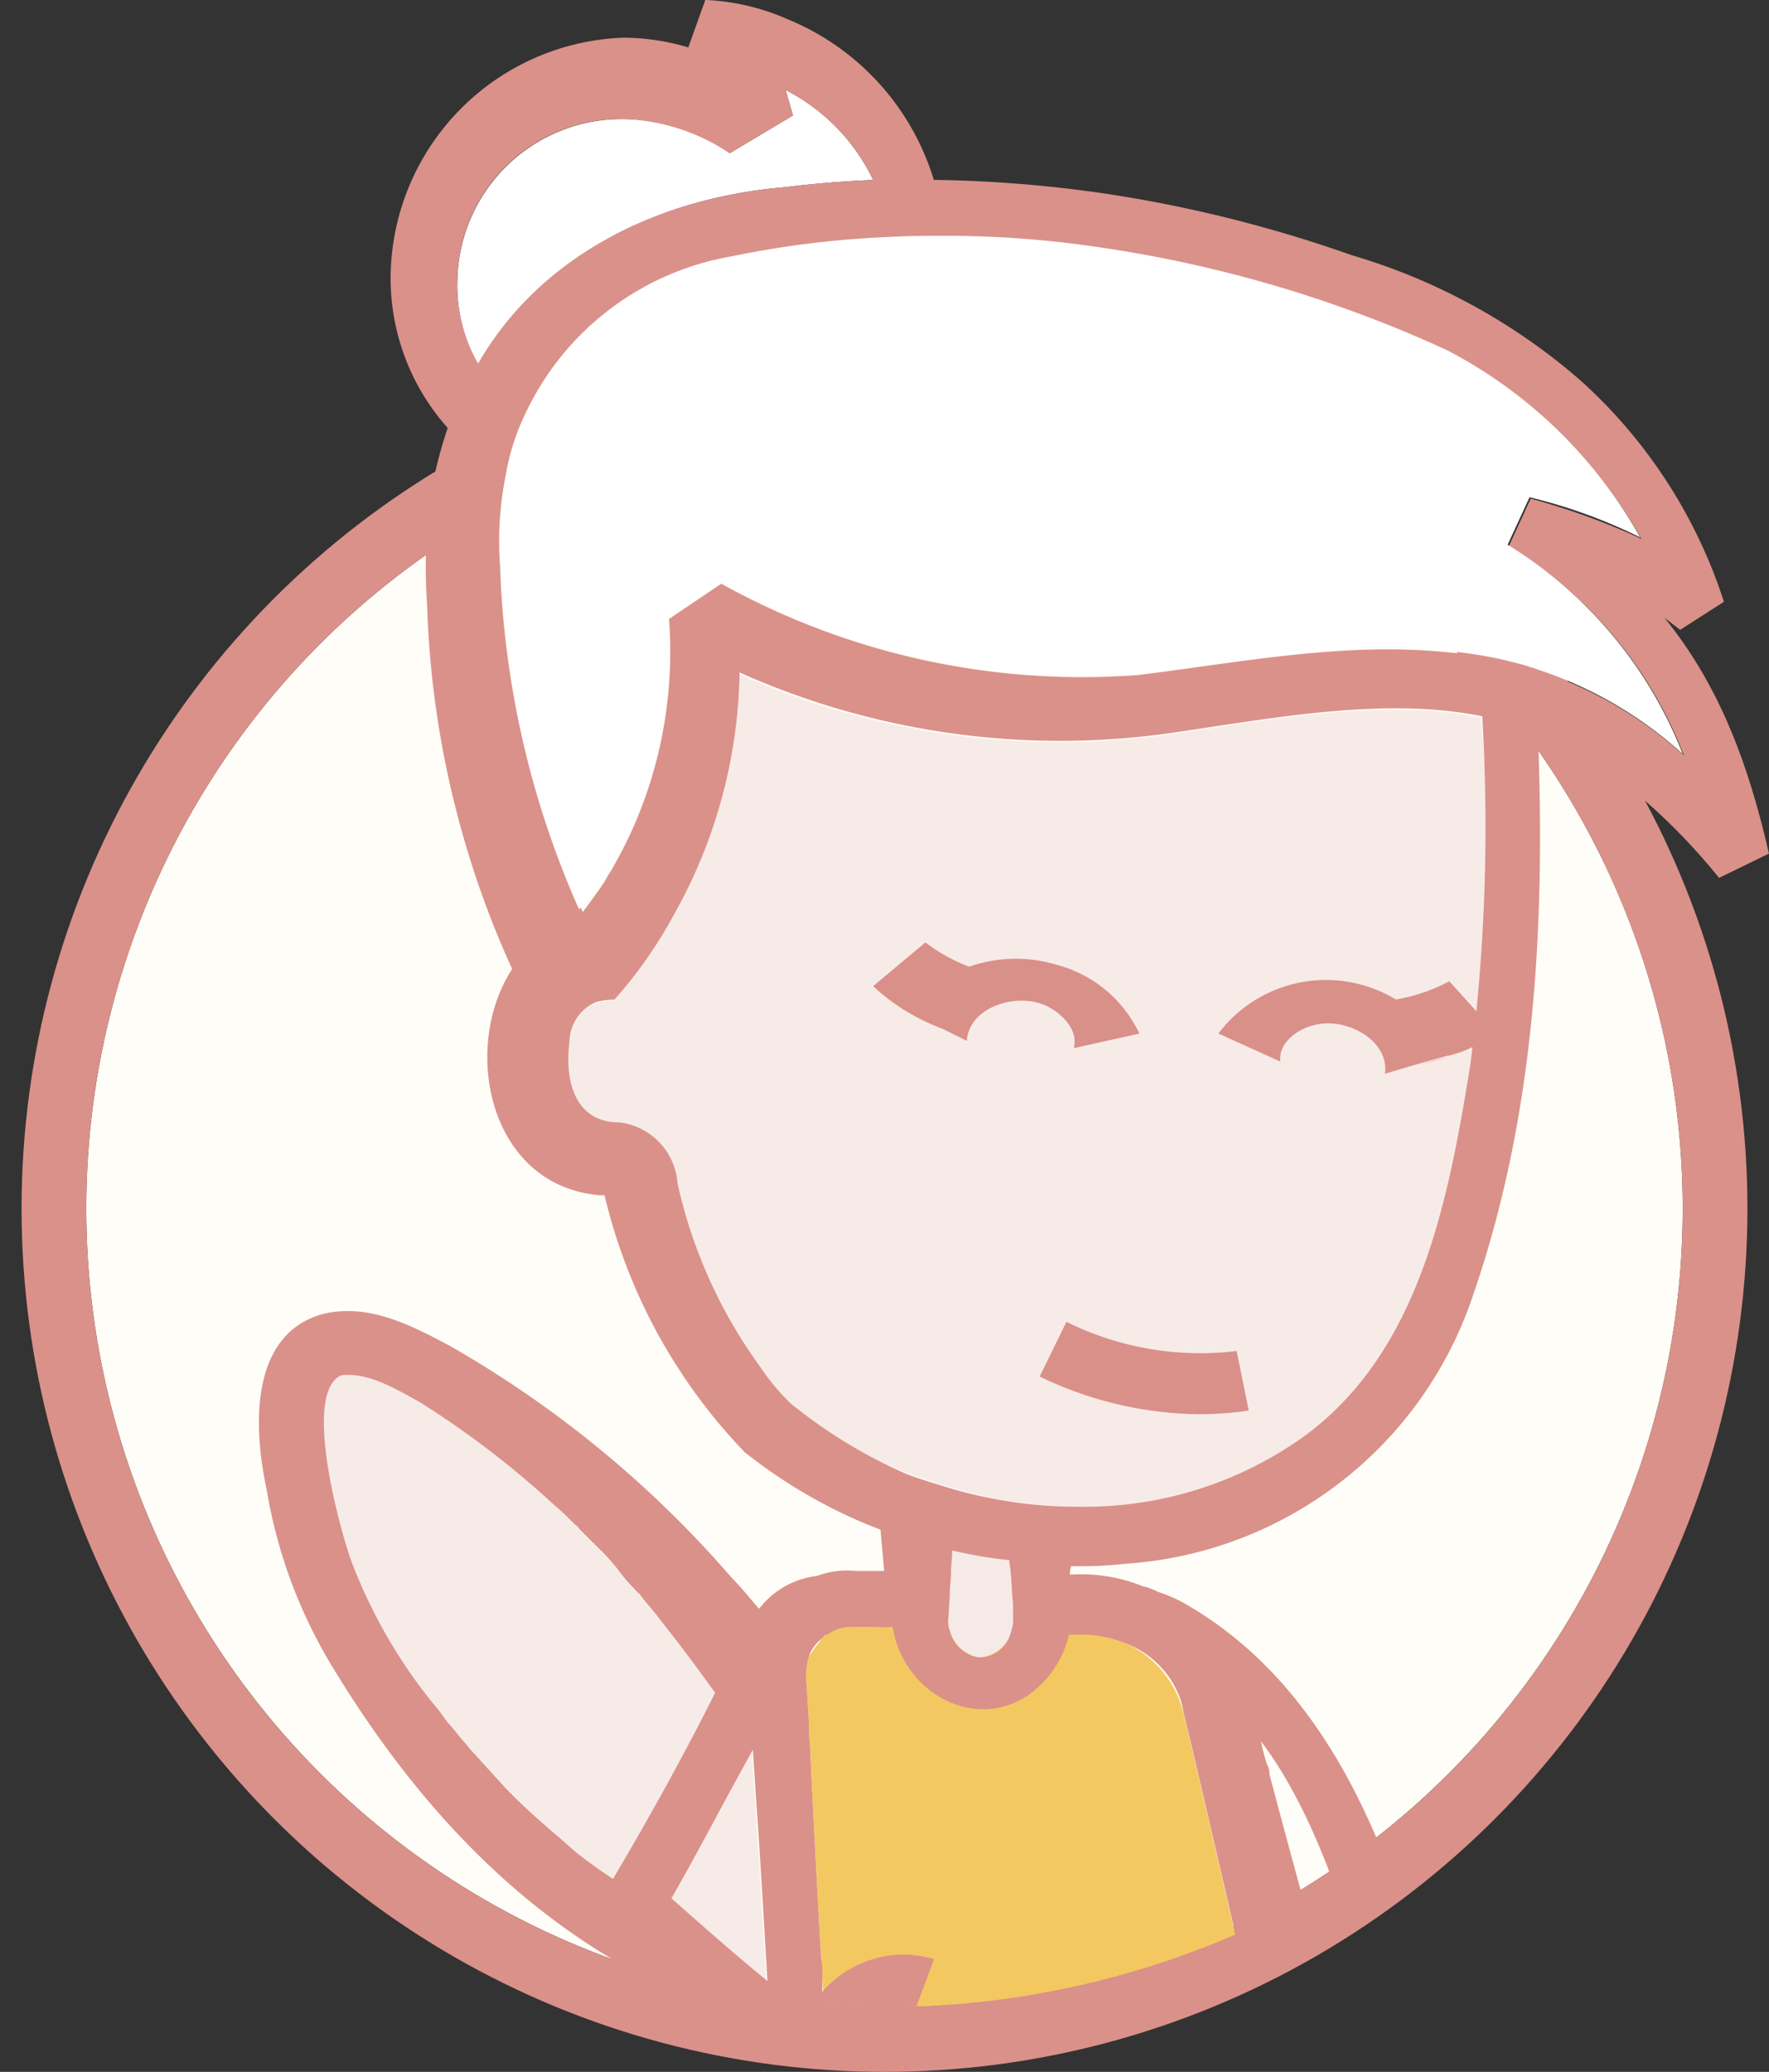 <svg xmlns="http://www.w3.org/2000/svg" xmlns:xlink="http://www.w3.org/1999/xlink" width="82" height="96" viewBox="0 0 82 96">
  <rect x="0" y="0" width="82" height="96" fill="#333333" stroke="none"/>
  <defs>
    <clipPath id="clip-path">
      <path id="Rectangle_14" data-name="Rectangle 14" d="M0,0H82a0,0,0,0,1,0,0V52A41,41,0,0,1,41,93h0A41,41,0,0,1,0,52V0A0,0,0,0,1,0,0Z" transform="translate(-364 -193)" fill="#fffdf8"/>
    </clipPath>
  </defs>
  <g id="Group_46" data-name="Group 46" transform="translate(364 193)">
    <g id="Ellipse_1" data-name="Ellipse 1" transform="translate(-360 -174)" fill="#fffdf8" stroke="#da9189" stroke-width="3">
      <circle cx="37" cy="37" r="37" stroke="none"/>
      <circle cx="37" cy="37" r="38.5" fill="none"/>
    </g>
    <g id="Mask_Group_3" data-name="Mask Group 3" clip-path="url(#clip-path)">
      <g id="Group_37" data-name="Group 37" transform="translate(-83.163 138.164)">
        <path id="Path_39" data-name="Path 39" d="M292.936,129.2c-1.014,6.2-2.31,13.128-7.606,17.072A17.457,17.457,0,0,1,274.68,149.6a19.683,19.683,0,0,1-3.662-.338,20.224,20.224,0,0,1-1.972-.451c-.733-.225-1.521-.451-2.254-.732a20.285,20.285,0,0,1-5.578-3.212,10.2,10.2,0,0,1-1.409-1.69,22.79,22.79,0,0,1-3.831-8.508,3.065,3.065,0,0,0-2.7-2.817c-2.085,0-2.535-1.972-2.31-3.719a2.027,2.027,0,0,1,1.24-1.859,2.855,2.855,0,0,1,.733-.113h.113a20.428,20.428,0,0,0,2.7-3.831,23.562,23.562,0,0,0,3.1-11.325,36.431,36.431,0,0,0,20.284,2.761c4.62-.676,9.691-1.634,14.142-.732A73.938,73.938,0,0,1,292.936,129.2Z" transform="translate(-505.464 -410.95)" fill="#f7ebe8"/>
        <path id="Path_40" data-name="Path 40" d="M302.135,216.482c-1.183,2.2-2.761,5.184-3.944,7.437a3.374,3.374,0,0,1-3.775,1.916c-.563-.113-2.141-.394-2.7-.507-2.366-.451-8.452-1.634-10.705-2.028-1.183-.225-2.479-.451-3.381-.732a8.015,8.015,0,0,1-4.677-4c-1.014-1.69-1.014-4.733-1.183-6.649-.056-.563-.113-1.352-.169-2.2-.113-1.747-.282-3.831-.338-5.015-.113-2.028-.394-7.043-.507-9.8a8.345,8.345,0,0,1-.056-1.127l-.113-1.8a2.915,2.915,0,0,1,.113-1.24h0c.056-.056.394-.563.62-.845a1.9,1.9,0,0,1,1.071-.507,14.469,14.469,0,0,1,1.578,0l1.8.056,7.268.282a4.777,4.777,0,0,1,5.015,3.606c.789,3.268,2.761,11.776,3.944,17.016-2.31-.282-4.62-.507-6.987-.676l-.169,3.888a86.859,86.859,0,0,1,16.678,1.8h.113A.739.739,0,0,1,302.135,216.482Z" transform="translate(-514.044 -445.156)" fill="#f4c861"/>
        <path id="Path_41" data-name="Path 41" d="M263.824,223.582l-.282.282c-.056.056-.113.113-.169.113-.113.056-.169.113-.282.169s-.169.113-.282.169l-.507.169a3.207,3.207,0,0,1-2.366-.394,3.793,3.793,0,0,1-.845-.789c-.056-.113-.113-.169-.169-.282a2.744,2.744,0,0,1-.169-.394,2.809,2.809,0,0,1-.169-1.352v-.507c0-.056.056-.169.056-.225s.056-.169.056-.225c.056-.113.056-.169.113-.282a4.946,4.946,0,0,1,.338-.563l.169-.169C260.95,220.709,262.415,222.174,263.824,223.582Z" transform="translate(-508.806 -458.229)" fill="#f7ebe8"/>
        <path id="Path_42" data-name="Path 42" d="M263.851,210.162c-1.521-1.24-2.986-2.535-4.451-3.831,1.24-2.2,2.479-4.564,3.775-6.93l.169,2.535C263.513,204.3,263.682,207.288,263.851,210.162Z" transform="translate(-509.172 -449.542)" fill="#f7ebe8"/>
        <path id="Path_43" data-name="Path 43" d="M249.1,183.388c-1.521,2.93-3.155,5.86-4.789,8.621a20.912,20.912,0,0,1-1.8-1.3l-.507-.451c-.789-.676-1.578-1.352-2.31-2.085l-.338-.338-1.69-1.859c-.169-.225-.394-.451-.563-.676s-.394-.451-.563-.676a6.385,6.385,0,0,0-.563-.732,24.058,24.058,0,0,1-3.831-6.7c-.563-1.634-2.2-7.663-.451-8.508,1.24-.169,2.535.62,3.662,1.24a42.79,42.79,0,0,1,6.254,4.789c.338.282.62.563.9.845.056.056.169.113.225.225l.9.9a8.659,8.659,0,0,1,.958,1.071,8.662,8.662,0,0,0,.958,1.071c.282.394.62.732.9,1.127C247.412,181.078,248.257,182.2,249.1,183.388Z" transform="translate(-496.733 -436.121)" fill="#f7ebe8"/>
        <g id="Group_33" data-name="Group 33" transform="translate(-236.881 -259.326)">
          <path id="Path_21" data-name="Path 21" d="M285.277,186.143a1.7,1.7,0,0,1-1.578,1.916,1.753,1.753,0,0,1-1.409-1.916c0-.225.056-.789.056-1.014.056-.676.056-1.352.113-2.028a19.974,19.974,0,0,0,2.648.451c.056.676.113,1.3.169,1.972Z" transform="translate(-282.278 -183.1)" fill="#f6eae7"/>
        </g>
        <g id="Group_34" data-name="Group 34" transform="translate(-240.362 -287.498)">
          <g id="Group_4" data-name="Group 4" transform="translate(0 0)">
            <path id="Path_22" data-name="Path 22" d="M285.4,138c.225-.845-.563-1.634-1.3-1.972-1.352-.62-3.55.056-3.662,1.634l-1.127-.563a9.524,9.524,0,0,1-3.212-1.972l2.423-2.028a7.819,7.819,0,0,0,2.028,1.127,6.586,6.586,0,0,1,4.169-.056,5.874,5.874,0,0,1,3.719,3.155Z" transform="translate(-276.1 -133.1)" fill="#d99088"/>
          </g>
        </g>
        <g id="Group_35" data-name="Group 35" transform="translate(-224.361 -285.732)">
          <g id="Group_6" data-name="Group 6" transform="translate(10.705 3.475)">
            <path id="Path_23" data-name="Path 23" d="M323.556,142.4H323.5C323.5,142.456,323.5,142.4,323.556,142.4Z" transform="translate(-323.5 -142.4)" fill="#d99088"/>
          </g>
          <g id="Group_7" data-name="Group 7">
            <path id="Path_24" data-name="Path 24" d="M317.346,138.637a5.46,5.46,0,0,1-2.141,1.071h-.056l-1.409.394-1.521.451c.225-1.578-1.859-2.648-3.268-2.254-.789.169-1.69.845-1.578,1.69l-2.874-1.3a6.258,6.258,0,0,1,8.226-1.578,8,8,0,0,0,2.479-.845Z" transform="translate(-304.5 -136.233)" fill="#d99088"/>
            <path id="Path_25" data-name="Path 25" d="M322.309,142.5c-.507.169-.958.282-1.409.394Z" transform="translate(-311.66 -138.969)" fill="#d99088"/>
          </g>
        </g>
        <g id="Group_36" data-name="Group 36" transform="translate(-232.643 -269.918)">
          <path id="Path_26" data-name="Path 26" d="M297.237,168.582a17.348,17.348,0,0,1-7.437-1.747l1.24-2.535a13.963,13.963,0,0,0,7.888,1.352l.563,2.761A16.308,16.308,0,0,1,297.237,168.582Z" transform="translate(-289.8 -164.3)" fill="#d99088"/>
        </g>
        <path id="Path_44" data-name="Path 44" d="M257.052,67.508c1.352-.169,2.761-.282,4.113-.338A9.08,9.08,0,0,0,257.108,63l.338,1.183-2.93,1.747a8.649,8.649,0,0,0-4.733-1.578h0a7.614,7.614,0,0,0-7.888,7.325,7.468,7.468,0,0,0,.958,4.057C245.727,70.775,251.023,68.015,257.052,67.508Z" transform="translate(-501.527 -389.995)" fill="#fff"/>
        <path id="Path_45" data-name="Path 45" d="M294.438,176.683a19.057,19.057,0,0,1-1.916.451,28.311,28.311,0,0,1-3.043.451c-.113-1.183-.225-2.366-.451-3.55A16.036,16.036,0,0,0,287,168.344a11.422,11.422,0,0,0-2.648-7.437c.282-.507.507-.958.732-1.3a3.861,3.861,0,0,0-.789-4.789v-.451a3.63,3.63,0,0,0-3.043-3.606c-.169-.056-.507-.056-.845-.113-1.8-7.832-4.62-16.621-12-20.791a7.476,7.476,0,0,0-1.183-.507c-.056,0-.056-.056-.113-.056a3.89,3.89,0,0,0-.451-.169H266.6a7.6,7.6,0,0,0-3.437-.563.959.959,0,0,1,.056-.394,19.1,19.1,0,0,0,2.535-.113,18.256,18.256,0,0,0,16.114-12.508c2.874-8.339,3.324-17.185,2.986-25.918a16.078,16.078,0,0,1,4.057,2.31,28.716,28.716,0,0,1,4.339,4.339l2.31-1.127c-1.014-4.451-2.423-7.945-4.846-10.931.225.169.507.394.733.563l2.028-1.3a23.491,23.491,0,0,0-6.649-10.255,28.269,28.269,0,0,0-10.593-5.8,61.856,61.856,0,0,0-11.551-2.874,60.319,60.319,0,0,0-7.832-.62,11.73,11.73,0,0,0-6.761-7.437,10.618,10.618,0,0,0-3.831-.9l-.789,2.2a10.648,10.648,0,0,0-2.986-.451A11.188,11.188,0,0,0,231.67,68.5a10.42,10.42,0,0,0,2.648,6.93,20.15,20.15,0,0,0-.563,1.972,22.968,22.968,0,0,0-.394,6.2,43.907,43.907,0,0,0,3.944,16.9c-2.366,3.606-1.127,10.029,4.057,10.48h.225a25.713,25.713,0,0,0,6.48,11.889,23.471,23.471,0,0,0,6.311,3.606c.056.62.113,1.24.169,1.916h-1.3a3.9,3.9,0,0,0-1.8.225,3.972,3.972,0,0,0-2.648,1.465l-.056.056c-.394-.451-.789-.958-1.24-1.409a50.161,50.161,0,0,0-13.072-10.762c-1.8-.958-3.831-2.028-5.972-1.465-3.437,1.014-3.1,5.522-2.535,8.114a23.1,23.1,0,0,0,2.986,8.114c3.268,5.409,7.437,10.311,13.016,13.635a6.776,6.776,0,0,0,7.832,10.311l.056.789a10.807,10.807,0,0,0,7.719,9.353c3.888.845,9.973,1.972,13.917,2.817,1.127.169,2.648.62,3.775.676a6.1,6.1,0,0,0,5.127-2.423,4.726,4.726,0,0,1,2.31.62c.282.225.563.394.845.62a2.6,2.6,0,0,1,.394.394c.338,3.944-.732,8.17-1.972,11.889-.169.789-.507,1.8-.732,2.535,1.747.676,3.55,1.409,5.24,2.141.169.056.563.225.732.282l1.24.676.789-2.085.845-2.141c-.507-.113-1.014-.282-1.578-.394l-1.014-.169a19.36,19.36,0,0,1-2.479-.507c.451-1.8,1.014-3.944,1.409-6.2a.339.339,0,0,1,.056-.225,25.024,25.024,0,0,1,.113,5.409c.958-.056,2.31-.113,3.268-.169a15.373,15.373,0,0,1,4.789.451l-.056-2.2Zm-45.977-40,.169,2.535c.169,2.31.338,5.3.507,8.17-1.521-1.24-2.986-2.536-4.451-3.831C245.926,141.412,247.165,138.989,248.461,136.679Zm-6.48,5.972a20.913,20.913,0,0,1-1.8-1.3l-.507-.451c-.789-.676-1.578-1.352-2.31-2.085l-.338-.338-1.69-1.859c-.169-.225-.394-.451-.563-.676s-.394-.451-.564-.676a6.378,6.378,0,0,0-.563-.732,24.059,24.059,0,0,1-3.831-6.7c-.563-1.634-2.2-7.663-.451-8.508,1.24-.169,2.535.62,3.662,1.24a42.789,42.789,0,0,1,6.254,4.789c.338.282.62.563.9.845.056.056.169.113.225.225l.9.9a8.663,8.663,0,0,1,.958,1.071,8.659,8.659,0,0,0,.958,1.071c.282.394.62.732.9,1.127.9,1.127,1.747,2.254,2.592,3.437C245.249,136.961,243.615,139.891,241.981,142.651Zm7.156,9.8c-.056.056-.113.113-.169.113-.113.056-.169.113-.282.169s-.169.113-.282.169l-.507.169a3.207,3.207,0,0,1-2.366-.394,3.791,3.791,0,0,1-.845-.789c-.056-.113-.113-.169-.169-.282a2.744,2.744,0,0,1-.169-.394,2.809,2.809,0,0,1-.169-1.352v-.507c0-.056.056-.169.056-.225s.056-.169.056-.225c.056-.113.056-.169.113-.282a4.956,4.956,0,0,1,.338-.563l.169-.169c1.465,1.409,2.93,2.874,4.395,4.282C249.362,152.23,249.25,152.343,249.137,152.455Zm33.074.338Zm-4.226-.113a13.839,13.839,0,0,1-1.634-.451c-1.014-3.662-2.817-10.142-3.944-14.424v-.113a.8.8,0,0,0-.113-.338,10.162,10.162,0,0,1-.282-1.071C275.168,140.4,277.14,147.891,277.985,152.681ZM234.769,68.446a7.577,7.577,0,0,1,7.888-7.325h0A9.48,9.48,0,0,1,247.39,62.7l2.93-1.747-.338-1.183a9.08,9.08,0,0,1,4.057,4.169c-1.409.056-2.761.169-4.113.338-6.029.507-11.382,3.268-14.2,8.17A7.272,7.272,0,0,1,234.769,68.446ZM236.8,81.913a15.643,15.643,0,0,1,.282-4.338,20.712,20.712,0,0,1,.845-2.648,13.093,13.093,0,0,1,9.578-7.381,44.964,44.964,0,0,1,7.268-.9c.9-.056,1.8-.056,2.7-.056a47.8,47.8,0,0,1,6.93.507,60.821,60.821,0,0,1,16.283,4.789,22.13,22.13,0,0,1,8.959,8.677,32.754,32.754,0,0,0-5.127-1.859l-1.014,2.2a19.568,19.568,0,0,1,8.114,9.691,18.817,18.817,0,0,0-6.818-3.944c-.113-.056-.225-.056-.338-.113a19.945,19.945,0,0,0-4-.732c-4.733-.451-9.522.507-14.142,1.071A34.447,34.447,0,0,1,247,82.645l-2.423,1.634a20.2,20.2,0,0,1-1.071,8.17,19.547,19.547,0,0,1-1.521,3.324h0l-.056.113a4.957,4.957,0,0,0-.338.563c-.338.507-.676.958-1.014,1.409A41.09,41.09,0,0,1,236.8,81.913Zm13.41,38.708a10.2,10.2,0,0,1-1.409-1.69,22.79,22.79,0,0,1-3.831-8.508,3.065,3.065,0,0,0-2.7-2.817c-2.085,0-2.535-1.972-2.31-3.719a2.027,2.027,0,0,1,1.24-1.859,3.833,3.833,0,0,1,.845-.113h0a20.426,20.426,0,0,0,2.7-3.831,23.562,23.562,0,0,0,3.1-11.325,36.431,36.431,0,0,0,20.284,2.761c4.62-.676,9.691-1.634,14.142-.732a86.727,86.727,0,0,1-.563,16.227c-1.014,6.2-2.31,13.128-7.606,17.072a17.458,17.458,0,0,1-10.649,3.324,19.681,19.681,0,0,1-3.662-.338,20.221,20.221,0,0,1-1.972-.451c-.732-.225-1.521-.451-2.254-.732A23.141,23.141,0,0,1,250.208,120.621Zm10.311,9.86a1.791,1.791,0,0,1-.113.789,1.49,1.49,0,0,1-1.465,1.127,1.614,1.614,0,0,1-1.352-1.24,1.387,1.387,0,0,1-.056-.676c0-.225.056-.789.056-1.014,0-.338.056-.676.056-1.014s.056-.676.056-1.014a19.973,19.973,0,0,0,2.648.451c0,.169.056.394.056.563.056.451.056.958.113,1.409Zm21.974,27.609c-1.183,2.2-2.761,5.184-3.944,7.437a3.374,3.374,0,0,1-3.775,1.916c-.563-.113-2.141-.394-2.7-.507-2.366-.451-8.452-1.634-10.705-2.028-1.183-.225-2.479-.451-3.381-.732a8.015,8.015,0,0,1-4.677-4,13.069,13.069,0,0,1-1.071-4.9q-.084-.93-.169-1.69c0-.225-.056-.451-.056-.676l.338-.338.845-.845c.338-.282.676-.62.845-.789a2.6,2.6,0,0,0,.394-.394.565.565,0,0,1,.845.056l1.578-4.226a4.984,4.984,0,0,0-5.184,1.521v-.845a2.974,2.974,0,0,0-.056-.732c-.113-2.028-.394-7.043-.507-9.8a8.336,8.336,0,0,1-.056-1.127l-.113-1.8a2.9,2.9,0,0,1,.056-1.014c0-.056.056-.169.056-.225a1.842,1.842,0,0,1,.62-.845h0c.113-.113.169-.225.169-.113a1.852,1.852,0,0,1,.9-.394,14.465,14.465,0,0,1,1.578,0h.62c.563,3.493,4.846,5.353,7.325,2.141a4.786,4.786,0,0,0,.845-1.8h.338a5.527,5.527,0,0,1,2.535.507h0a4.294,4.294,0,0,1,2.2,2.254,3.227,3.227,0,0,1,.225.789c.789,3.268,2.761,11.776,3.944,17.016-2.31-.282-4.62-.507-6.987-.676L265.2,155.1c2.986.113,6.029.225,9.015.563a67.423,67.423,0,0,1,6.761,1.014h0c.282.056.62.113.9.169h.113A.861.861,0,0,1,282.493,158.09Z" transform="translate(-494.401 -386.764)" fill="#da9189"/>
        <path id="Path_46" data-name="Path 46" d="M250.55,104.186a16.235,16.235,0,0,0,1.521-3.324,20.2,20.2,0,0,0,1.071-8.17l2.423-1.634a34.55,34.55,0,0,0,19.326,4.226c4.62-.563,9.466-1.465,14.142-1.071a19.246,19.246,0,0,1,4,.732c.113.056.225.056.338.113A18.817,18.817,0,0,1,300.189,99a19.864,19.864,0,0,0-8.114-9.691l1.014-2.2a24.308,24.308,0,0,1,5.127,1.859,21.787,21.787,0,0,0-8.959-8.677,58.836,58.836,0,0,0-16.283-4.789,47.8,47.8,0,0,0-6.93-.507c-.9,0-1.8,0-2.7.056a44.96,44.96,0,0,0-7.268.9,12.99,12.99,0,0,0-9.579,7.381,10.393,10.393,0,0,0-.845,2.648,15.641,15.641,0,0,0-.282,4.338,42.533,42.533,0,0,0,3.662,15.889,10.99,10.99,0,0,0,1.014-1.409,4.947,4.947,0,0,0,.338-.563Z" transform="translate(-503.026 -395.233)" fill="#fff"/>
      </g>
    </g>
  </g>
</svg>
